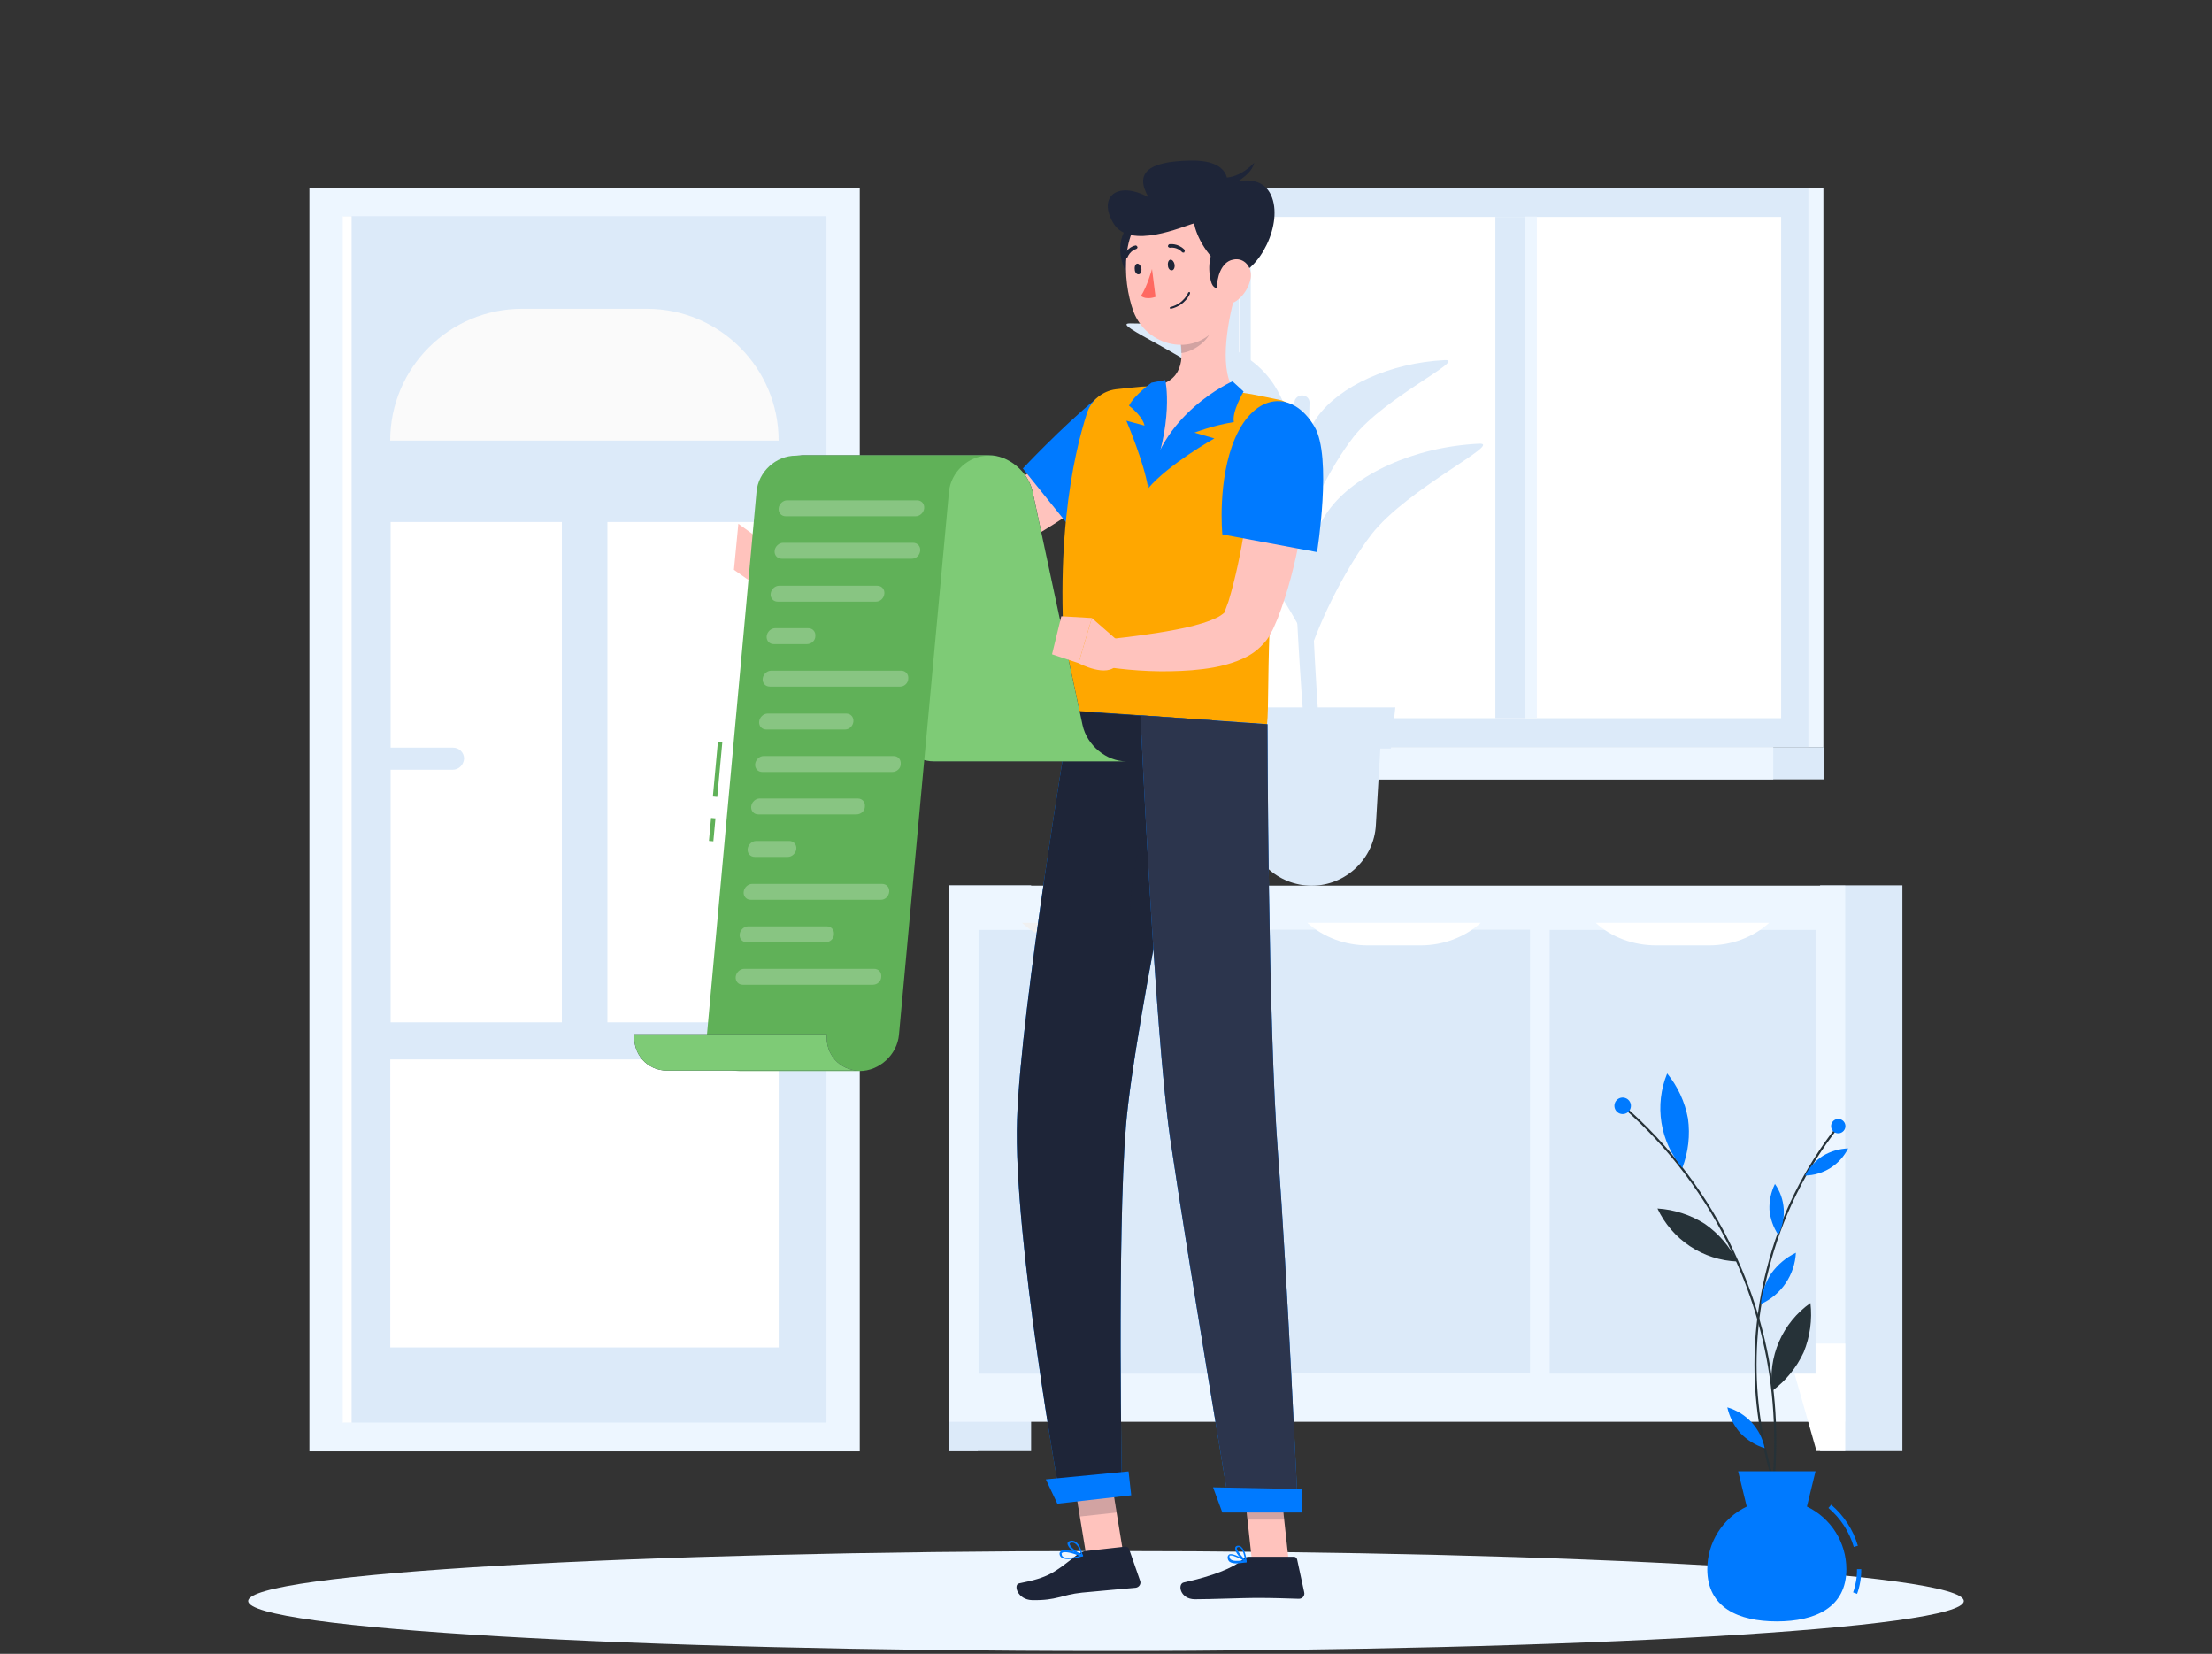 <svg width="404" height="302" viewBox="0 0 404 302" fill="none" xmlns="http://www.w3.org/2000/svg">
<rect x="0" y="0" width="404" height="302" fill="#333333" stroke="none"/>
<g clip-path="url(#clip0)">
<path d="M173.293 264.987H188.322V161.664H173.293V264.987Z" fill="#DCEAF9"/>
<path d="M178.568 264.971H173.316V245.34H184.143L178.568 264.971Z" fill="#DCEAF9"/>
<path d="M332.425 264.987H347.454V161.664H332.425V264.987Z" fill="#DCEAF9"/>
<path d="M173.31 259.629H337.011V161.719H173.31V259.629Z" fill="#EDF6FF"/>
<path d="M331.765 264.971H337.017V245.34H326.19L331.765 264.971Z" fill="white"/>
<path d="M283.031 169.81V250.836H331.591V169.81H283.031Z" fill="#DCEAF9"/>
<path d="M302.515 172.635H312.13C316.332 172.635 320.291 171.1 323.119 168.515H291.446C294.354 171.181 298.314 172.635 302.515 172.635Z" fill="white"/>
<path d="M230.875 169.771V250.797H279.436V169.771H230.875Z" fill="#DCEAF9"/>
<path d="M249.834 172.635H259.449C263.65 172.635 267.61 171.1 270.438 168.515H238.764C241.754 171.181 245.713 172.635 249.834 172.635Z" fill="white"/>
<path d="M178.72 169.813V250.839H227.281V169.813H178.72Z" fill="#DCEAF9"/>
<path d="M197.718 172.635H207.333C211.535 172.635 215.494 171.1 218.322 168.515H186.648C189.557 171.181 193.516 172.635 197.718 172.635Z" fill="#F0F0F0"/>
<path d="M56.511 265.028H157.026L157.026 34.31H56.511L56.511 265.028Z" fill="#EDF6FF"/>
<path d="M150.939 259.773L150.939 39.476L62.705 39.476L62.705 259.773H150.939Z" fill="#DCEAF9"/>
<path d="M142.208 80.46C142.208 67.212 131.462 56.387 118.13 56.387H95.344C82.093 56.387 71.266 67.131 71.266 80.46H142.208Z" fill="#FAFAFA"/>
<path d="M142.221 246.049V193.459H71.279L71.279 246.049H142.221Z" fill="white"/>
<path d="M142.208 95.325H110.938V186.691H142.208V95.325Z" fill="white"/>
<path d="M102.616 95.325H71.346V186.691H102.616V95.325Z" fill="white"/>
<path d="M82.659 140.564H69.892C68.761 140.564 67.872 139.675 67.872 138.544C67.872 137.413 68.761 136.524 69.892 136.524H82.739C83.871 136.524 84.759 137.413 84.759 138.544C84.678 139.675 83.79 140.564 82.659 140.564Z" fill="#DCEAF9"/>
<path d="M64.219 259.795L64.219 39.497H62.603L62.603 259.795H64.219Z" fill="white"/>
<path d="M224.188 136.405H333.026V34.294L224.188 34.294V136.405Z" fill="#EDF6FF"/>
<path d="M221.447 136.405H330.284V34.294L221.447 34.294V136.405Z" fill="#DCEAF9"/>
<path d="M215.088 142.317L333.056 142.317V136.42H215.088V142.317Z" fill="#DCEAF9"/>
<path d="M211.963 142.317H323.871V136.42H211.963V142.317Z" fill="#EDF6FF"/>
<path d="M325.309 131.146V39.618L226.248 39.618V131.146H325.309Z" fill="white"/>
<path d="M278.606 131.146V39.618H273.112V131.146H278.606Z" fill="#DCEAF9"/>
<path d="M228.436 131.139L228.436 39.611H226.335L226.335 131.139H228.436Z" fill="#DCEAF9"/>
<path d="M280.691 131.081V39.553H278.591V131.081H280.691Z" fill="#EDF6FF"/>
<path d="M238.764 139.109C236.744 118.348 235.37 84.742 236.421 73.432C236.421 73.028 236.663 72.705 236.986 72.463C237.956 71.817 239.249 72.463 239.168 73.594C239.006 79.168 238.764 93.144 239.976 117.136C240.542 129.092 241.43 137.332 240.865 139.029H238.764V139.109Z" fill="#DCEAF9"/>
<path d="M231.33 91.286C225.594 84.984 213.958 80.461 202.081 80.461C197.395 80.461 216.221 87.812 224.058 95.971C230.118 102.272 236.986 112.855 239.33 118.752C237.875 106.392 236.986 97.587 231.33 91.286Z" fill="#DCEAF9"/>
<path d="M242.642 93.224C247.41 86.6 258.318 81.591 270.114 81.026C274.72 80.784 257.106 89.104 250.48 97.587C245.39 104.211 240.138 115.117 238.683 121.095C238.36 108.573 237.875 99.768 242.642 93.224Z" fill="#DCEAF9"/>
<path d="M231.088 68.181C226.24 62.85 216.383 58.972 206.363 59.053C202.404 59.053 218.403 65.273 225.028 72.14C230.199 77.472 236.017 86.439 237.956 91.447C236.583 80.945 235.855 73.513 231.088 68.181Z" fill="#DCEAF9"/>
<path d="M240.623 76.098C244.663 70.524 253.874 66.243 263.893 65.758C267.852 65.596 252.904 72.544 247.248 79.734C242.885 85.308 238.441 94.517 237.229 99.606C236.987 89.104 236.663 81.672 240.623 76.098Z" fill="#DCEAF9"/>
<path d="M239.572 161.729C233.351 161.729 228.179 156.882 227.775 150.662L226.725 132.647H252.339L251.288 150.662C250.965 156.801 245.794 161.729 239.572 161.729Z" fill="#DCEAF9"/>
<path d="M254.035 136.686H225.109L224.301 129.173H254.843L254.035 136.686Z" fill="#DCEAF9"/>
<path d="M202 301.485C288.527 301.485 358.671 297.398 358.671 292.356C358.671 287.315 288.527 283.228 202 283.228C115.473 283.228 45.329 287.315 45.329 292.356C45.329 297.398 115.473 301.485 202 301.485Z" fill="#EDF6FF"/>
<path d="M205.151 283.631L198.445 284.359L195.94 269.09L202.646 268.283L205.151 283.631Z" fill="#FFC3BD"/>
<path d="M235.37 285.086H228.664L226.967 269.494H233.673L235.37 285.086Z" fill="#FFC3BD"/>
<path d="M228.098 284.278H236.34C236.582 284.278 236.825 284.439 236.906 284.762L238.198 290.74C238.36 291.387 237.875 291.952 237.229 291.952C234.562 291.871 232.623 291.791 229.31 291.791C227.29 291.791 221.069 292.033 218.241 292.033C215.494 292.033 215.009 289.206 216.221 288.963C221.392 287.832 225.351 286.297 226.967 284.762C227.29 284.439 227.694 284.278 228.098 284.278Z" fill="#1E2538"/>
<path d="M198.283 283.228L205.555 282.42C205.797 282.42 206.121 282.581 206.201 282.824L208.221 288.64C208.464 289.205 208.06 289.852 207.413 289.933C204.747 290.175 200.949 290.498 197.637 290.821C193.758 291.225 193.112 292.275 188.506 292.194C185.759 292.114 185.032 289.286 186.163 289.125C191.496 288.075 192.465 287.267 196.667 283.955C197.233 283.551 197.717 283.308 198.283 283.228Z" fill="#1E2538"/>
<path d="M204.262 87.165C202 89.024 199.738 90.639 197.475 92.336C195.213 93.951 192.789 95.567 190.365 97.021C187.941 98.475 185.436 99.929 182.85 101.222C180.265 102.514 177.518 103.726 174.528 104.696C173.801 104.938 173.074 105.1 172.185 105.342C171.215 105.584 170.488 105.665 169.68 105.746C168.145 105.907 166.771 105.988 165.317 106.069C162.489 106.23 159.661 106.23 156.914 106.15C151.338 106.069 145.844 105.827 140.269 105.342L140.188 100.252C145.602 99.525 151.096 98.96 156.51 98.314C159.176 97.99 161.923 97.667 164.509 97.344C165.802 97.183 167.094 96.94 168.306 96.698C168.872 96.617 169.518 96.456 169.842 96.375C170.326 96.213 170.892 96.052 171.458 95.809C173.639 94.921 175.902 93.79 178.164 92.497C180.426 91.205 182.608 89.831 184.87 88.377C187.052 86.923 189.234 85.388 191.415 83.853C193.597 82.319 195.778 80.703 197.798 79.087L204.262 87.165Z" fill="#FFC3BD"/>
<path d="M210.807 81.43C209.838 87.812 196.425 97.506 196.425 97.506L186.81 85.55C186.81 85.55 193.758 78.118 200.222 72.786C204.586 69.312 211.858 74.483 210.807 81.43Z" fill="#007AFF"/>
<path d="M142.127 100.818L138.33 98.071L137.926 106.634C137.926 106.634 140.026 106.634 140.834 105.099L142.127 100.818Z" fill="#FFC3BD"/>
<path d="M134.855 95.648L134.047 104.049L137.845 106.715L138.33 98.152L134.855 95.648Z" fill="#FFC3BD"/>
<path opacity="0.2" d="M195.94 269.09L197.233 276.926L203.939 276.199L202.646 268.283L195.94 269.09Z" fill="#1E2538"/>
<path opacity="0.2" d="M233.673 269.494H226.967L227.856 277.492H234.562L233.673 269.494Z" fill="#1E2538"/>
<path d="M233.754 73.028C235.855 73.513 237.148 75.614 236.663 77.714C235.128 83.934 234.078 90.154 233.35 96.132C232.704 101.383 232.3 106.311 232.058 110.835C231.492 121.418 231.734 129.496 231.411 132.243C226.159 131.839 206.282 130.466 195.455 129.739C191.819 101.141 196.102 82.884 198.526 75.452C199.253 73.109 201.354 71.413 203.778 71.09C205.151 70.928 206.848 70.766 208.545 70.605C209.191 70.605 209.757 70.524 210.403 70.524C214.443 70.443 221.15 71.009 225.674 71.574C226.644 71.655 227.614 71.817 228.583 71.978C230.522 72.382 232.3 72.705 233.754 73.028Z" fill="#FFA700"/>
<path d="M225.432 54.367C224.139 59.214 222.523 68.181 225.755 71.655C217.433 77.229 212.1 85.146 210.565 83.449C209.757 82.561 209.434 72.14 210.484 70.605C216.059 69.716 216.221 65.596 215.494 61.719L225.432 54.367Z" fill="#FFC3BD"/>
<path d="M225.109 69.635C225.109 69.635 211.534 75.614 209.757 89.104C213.474 84.742 221.796 80.057 221.796 80.057L218.16 79.006C218.16 79.006 221.392 77.714 225.351 77.068C224.947 75.21 227.129 71.493 227.129 71.493L225.109 69.635Z" fill="#007AFF"/>
<path d="M212.827 69.393C212.827 69.393 214.605 77.067 209.676 89.023C208.949 84.419 205.717 76.825 205.717 76.825L209.03 77.714C209.03 77.714 208.868 76.179 206.202 74.079C207.171 72.14 210.322 69.878 210.322 69.878L212.827 69.393Z" fill="#007AFF"/>
<path opacity="0.2" d="M221.392 57.356L215.493 61.719C215.655 62.607 215.736 63.577 215.736 64.465C217.837 64.304 220.907 62.203 221.23 60.022C221.473 58.891 221.473 57.841 221.392 57.356Z" fill="#1E2538"/>
<path d="M208.141 40.311C204.828 40.472 203.05 46.127 206.363 50.813C209.757 55.417 212.585 40.069 208.141 40.311Z" fill="#1E2538"/>
<path d="M224.381 45.239C224.785 51.944 225.351 55.822 222.361 59.618C217.917 65.354 209.433 63.254 207.009 56.872C204.909 51.055 204.585 41.119 210.726 37.726C216.867 34.414 223.977 38.615 224.381 45.239Z" fill="#FFC3BD"/>
<path d="M225.351 50.409C220.261 47.178 218.483 42.896 218.079 40.796C216.14 41.28 206.363 45.724 203.373 40.796C200.384 35.868 204.181 32.96 209.757 36.029C207.252 31.667 209.514 29.486 217.352 29.324C225.109 29.163 224.139 33.687 224.139 33.687C224.139 33.687 230.037 31.102 232.138 35.626C234.481 40.715 230.037 49.601 225.351 50.409Z" fill="#1E2538"/>
<path d="M222.766 32.394C222.846 32.394 225.755 33.121 229.068 29.728C228.502 32.556 223.331 34.495 223.331 34.495L222.766 32.394Z" fill="#1E2538"/>
<path d="M226.644 42.169C223.573 41.119 219.776 45.724 221.149 51.298C222.523 56.791 230.845 43.623 226.644 42.169Z" fill="#1E2538"/>
<path d="M228.421 50.813C228.098 52.59 227.048 54.044 225.836 54.933C223.977 56.225 222.361 54.771 222.281 52.671C222.2 50.813 223.008 47.824 225.189 47.42C227.209 46.935 228.745 48.793 228.421 50.813Z" fill="#FFC3BD"/>
<path d="M205.636 205.675C207.252 185.964 219.13 131.435 219.13 131.435L195.536 129.819C195.536 129.819 186.406 183.944 185.759 204.463C185.032 225.79 193.597 273.291 193.597 273.291L204.909 271.999C204.909 271.999 204.02 225.467 205.636 205.675Z" fill="#007AFF"/>
<path d="M205.636 205.675C207.252 185.964 219.13 131.435 219.13 131.435L195.536 129.819C195.536 129.819 186.406 183.944 185.759 204.463C185.032 225.79 193.597 273.291 193.597 273.291L204.909 271.999C204.909 271.999 204.02 225.467 205.636 205.675Z" fill="#1E2538"/>
<path opacity="0.2" d="M210.241 149.854C205.474 155.912 205.393 177.32 207.252 193.154C209.029 181.763 211.777 167.303 214.201 155.185L210.241 149.854Z" fill="#1E2538"/>
<path d="M208.302 130.627C208.302 130.627 210.888 188.307 213.716 207.856C216.867 229.264 224.705 275.957 224.705 275.957H237.067C237.067 275.957 235.047 231.93 233.431 210.926C231.573 187.014 231.492 132.243 231.492 132.243L208.302 130.627Z" fill="#007AFF"/>
<path d="M208.302 130.627C208.302 130.627 210.888 188.307 213.716 207.856C216.867 229.264 224.705 275.957 224.705 275.957H237.067C237.067 275.957 235.047 231.93 233.431 210.926C231.573 187.014 231.492 132.243 231.492 132.243L208.302 130.627Z" fill="#2C354D"/>
<path d="M223.25 276.199H237.794V271.918L221.553 271.595L223.25 276.199Z" fill="#007AFF"/>
<path d="M193.112 274.584L206.606 273.049L206.121 268.687L191.011 270.141L193.112 274.584Z" fill="#007AFF"/>
<path d="M214.524 48.309C214.605 48.874 214.362 49.359 214.039 49.359C213.716 49.44 213.312 49.036 213.312 48.47C213.231 47.905 213.473 47.42 213.797 47.42C214.12 47.42 214.443 47.824 214.524 48.309Z" fill="#1E2538"/>
<path d="M208.464 49.036C208.545 49.601 208.302 50.086 207.979 50.086C207.656 50.167 207.252 49.763 207.252 49.197C207.171 48.632 207.414 48.147 207.737 48.147C208.06 48.147 208.383 48.551 208.464 49.036Z" fill="#1E2538"/>
<path d="M210.403 49.117C210.403 49.117 209.514 52.348 208.383 54.044C209.433 54.852 211.049 54.206 211.049 54.206L210.403 49.117Z" fill="#FF6961"/>
<path d="M216.221 46.127C216.14 46.127 215.978 46.127 215.898 46.047C214.928 44.996 213.716 45.239 213.716 45.239C213.554 45.239 213.393 45.158 213.312 44.996C213.312 44.835 213.393 44.673 213.554 44.593C213.635 44.593 215.09 44.35 216.302 45.562C216.463 45.724 216.382 45.885 216.302 46.047C216.302 46.127 216.221 46.127 216.221 46.127Z" fill="#1E2538"/>
<path d="M213.877 56.387C216.544 55.741 217.352 53.64 217.352 53.559C217.352 53.479 217.352 53.398 217.271 53.317C217.19 53.317 217.109 53.317 217.029 53.398C217.029 53.398 216.301 55.417 213.797 56.064C213.716 56.064 213.635 56.145 213.635 56.306C213.716 56.306 213.797 56.387 213.877 56.387Z" fill="#1E2538"/>
<path d="M205.555 47.258C205.474 47.258 205.393 47.258 205.393 47.258C205.232 47.178 205.151 47.016 205.232 46.854C205.797 45.158 207.252 44.835 207.333 44.835C207.494 44.754 207.656 44.916 207.737 45.077C207.818 45.239 207.656 45.4 207.494 45.481C207.414 45.481 206.363 45.804 205.878 47.097C205.717 47.178 205.636 47.258 205.555 47.258Z" fill="#1E2538"/>
<path d="M225.836 285.49C225.351 285.49 224.866 285.409 224.543 285.166C224.301 284.924 224.22 284.682 224.22 284.359C224.22 284.116 224.382 283.955 224.462 283.874C225.19 283.47 227.371 284.843 227.614 285.005C227.694 285.005 227.694 285.086 227.694 285.166C227.694 285.247 227.614 285.247 227.614 285.328C227.129 285.328 226.482 285.49 225.836 285.49ZM224.866 284.035C224.786 284.035 224.705 284.035 224.624 284.035C224.543 284.035 224.543 284.116 224.543 284.197C224.543 284.439 224.624 284.601 224.786 284.762C225.19 285.086 225.998 285.086 227.21 284.924C226.402 284.601 225.351 284.035 224.866 284.035Z" fill="#007AFF"/>
<path d="M227.533 285.247C226.725 284.843 225.432 283.389 225.594 282.662C225.594 282.5 225.755 282.258 226.078 282.258C226.321 282.258 226.563 282.258 226.725 282.5C227.533 283.147 227.694 285.086 227.694 285.166C227.694 285.247 227.694 285.247 227.614 285.328C227.614 285.247 227.614 285.247 227.533 285.247ZM226.24 282.5C226.159 282.5 226.159 282.5 226.24 282.5C225.998 282.5 225.917 282.662 225.917 282.662C225.836 283.066 226.725 284.197 227.371 284.762C227.29 284.197 227.048 283.066 226.563 282.662C226.482 282.581 226.321 282.5 226.24 282.5Z" fill="#007AFF"/>
<path d="M197.717 284.197C196.667 284.52 194.728 285.005 193.92 284.439C193.677 284.278 193.516 284.035 193.516 283.712C193.516 283.551 193.597 283.389 193.758 283.227C194.485 282.662 197.394 283.712 197.717 283.874C197.798 283.874 197.798 283.955 197.798 284.035C197.879 284.116 197.798 284.197 197.717 284.197ZM194.001 283.551C193.92 283.631 193.839 283.631 193.92 283.793C193.92 284.035 194.001 284.197 194.162 284.278C194.647 284.601 195.697 284.52 197.152 284.116C196.021 283.631 194.485 283.227 194.001 283.551Z" fill="#007AFF"/>
<path d="M197.717 284.197C197.717 284.197 197.637 284.197 197.556 284.197C196.667 283.955 194.97 282.662 194.97 281.854C194.97 281.693 195.051 281.45 195.536 281.369C195.859 281.289 196.182 281.369 196.425 281.531C197.394 282.097 197.717 283.955 197.717 283.955C197.879 284.116 197.798 284.116 197.717 284.197C197.798 284.197 197.798 284.197 197.717 284.197ZM195.455 281.773C195.374 281.854 195.374 281.935 195.374 281.935C195.374 282.42 196.586 283.389 197.475 283.793C197.313 283.308 196.99 282.258 196.344 281.854C196.101 281.693 195.94 281.693 195.697 281.693C195.617 281.693 195.536 281.773 195.455 281.773Z" fill="#007AFF"/>
<path d="M239.491 82.803C239.33 85.469 239.006 87.893 238.683 90.397C238.36 92.901 237.956 95.405 237.471 97.91C236.502 102.918 235.29 107.927 233.35 112.935L232.542 114.794L232.3 115.278L232.219 115.359L232.138 115.521L231.896 116.005C231.573 116.571 231.169 117.136 230.765 117.54C229.957 118.429 229.149 119.075 228.341 119.56C227.533 120.044 226.806 120.368 225.998 120.691C223.008 121.822 220.342 122.145 217.675 122.387C212.423 122.791 207.333 122.549 202.242 121.822L202.404 116.732L205.959 116.328C207.171 116.167 208.302 116.005 209.514 115.844C211.858 115.521 214.201 115.117 216.463 114.632C218.645 114.147 220.826 113.501 222.442 112.693C223.17 112.289 223.735 111.805 223.735 111.724C223.735 111.643 223.493 112.128 223.816 111.32L224.382 109.785C225.674 105.503 226.644 100.818 227.371 96.132C227.775 93.79 228.098 91.447 228.422 89.023C228.745 86.681 228.987 84.257 229.23 81.995L239.491 82.803Z" fill="#FFC3BD"/>
<path d="M240.057 77.875C243.37 83.369 240.542 100.818 240.542 100.818L223.25 97.587C223.25 97.587 222.281 87.65 225.594 79.976C229.23 71.655 236.098 71.17 240.057 77.875Z" fill="#007AFF"/>
<path d="M197.718 132.404L188.587 89.751C187.779 86.115 184.224 83.126 180.588 83.126H152.066H145.44C149.076 83.126 152.712 86.115 153.439 89.751L162.57 132.404C163.378 136.04 166.933 139.029 170.569 139.029H199.091H205.717C202.081 139.029 198.526 136.12 197.718 132.404Z" fill="#1E2538"/>
<path d="M197.718 132.404L188.587 89.751C187.779 86.115 184.224 83.126 180.588 83.126H152.066H145.44C149.076 83.126 152.712 86.115 153.439 89.751L162.57 132.404C163.378 136.04 166.933 139.029 170.569 139.029H199.091H205.717C202.081 139.029 198.526 136.12 197.718 132.404Z" fill="#7ECB76"/>
<path d="M131.119 135.479L130.2 145.454L131.005 145.528L131.924 135.553L131.119 135.479Z" fill="#60B158"/>
<path d="M129.869 149.371L129.484 153.554L130.288 153.628L130.674 149.445L129.869 149.371Z" fill="#60B158"/>
<path d="M145.359 83.207H173.882H180.507C176.871 83.207 173.639 86.196 173.316 89.831L164.186 188.953C163.862 192.588 160.63 195.577 156.994 195.577H135.098C131.462 195.577 128.795 192.588 129.118 188.953L138.168 89.831C138.491 86.115 141.723 83.207 145.359 83.207Z" fill="#60B158"/>
<path d="M151.015 188.872C150.692 192.507 153.358 195.496 156.994 195.496H150.369H121.846C118.21 195.496 115.544 192.507 115.867 188.872H151.015Z" fill="#1E2538"/>
<path d="M151.015 188.872C150.692 192.507 153.358 195.496 156.994 195.496H150.369H121.846C118.21 195.496 115.544 192.507 115.867 188.872H151.015Z" fill="#7ECB76"/>
<g opacity="0.5">
<path opacity="0.5" d="M167.256 94.275H143.501C142.693 94.275 142.127 93.628 142.208 92.82C142.289 92.013 143.016 91.366 143.743 91.366H167.498C168.306 91.366 168.872 92.013 168.791 92.82C168.71 93.628 167.983 94.275 167.256 94.275Z" fill="white"/>
<path opacity="0.5" d="M166.529 102.03H142.773C141.965 102.03 141.4 101.384 141.481 100.576C141.561 99.768 142.289 99.122 143.016 99.122H166.771C167.579 99.122 168.145 99.768 168.064 100.576C167.983 101.384 167.337 102.03 166.529 102.03Z" fill="white"/>
<path opacity="0.5" d="M159.984 109.866H142.046C141.238 109.866 140.673 109.22 140.754 108.412C140.834 107.604 141.562 106.958 142.289 106.958H160.226C161.034 106.958 161.6 107.604 161.519 108.412C161.438 109.22 160.792 109.866 159.984 109.866Z" fill="white"/>
<path opacity="0.5" d="M147.379 117.621H141.319C140.511 117.621 139.945 116.975 140.026 116.167C140.107 115.359 140.834 114.713 141.561 114.713H147.621C148.429 114.713 148.995 115.359 148.914 116.167C148.914 116.975 148.187 117.621 147.379 117.621Z" fill="white"/>
<path opacity="0.5" d="M164.428 125.376H140.592C139.784 125.376 139.218 124.73 139.299 123.922C139.38 123.114 140.107 122.468 140.834 122.468H164.589C165.397 122.468 165.963 123.114 165.882 123.922C165.882 124.73 165.155 125.376 164.428 125.376Z" fill="white"/>
<path opacity="0.5" d="M154.328 133.212H139.945C139.137 133.212 138.572 132.566 138.653 131.758C138.733 130.95 139.461 130.304 140.188 130.304H154.57C155.378 130.304 155.944 130.95 155.863 131.758C155.782 132.566 155.136 133.212 154.328 133.212Z" fill="white"/>
<path opacity="0.5" d="M162.973 140.968H139.218C138.41 140.968 137.845 140.321 137.925 139.513C138.006 138.706 138.733 138.059 139.461 138.059H163.216C164.024 138.059 164.589 138.706 164.509 139.513C164.509 140.321 163.781 140.968 162.973 140.968Z" fill="white"/>
<path opacity="0.5" d="M156.429 148.723H138.491C137.683 148.723 137.117 148.077 137.198 147.269C137.279 146.461 138.006 145.815 138.733 145.815H156.671C157.479 145.815 158.044 146.461 157.964 147.269C157.964 148.077 157.237 148.723 156.429 148.723Z" fill="white"/>
<path opacity="0.5" d="M143.905 156.478H137.845C137.037 156.478 136.471 155.832 136.552 155.024C136.633 154.216 137.36 153.57 138.087 153.57H144.147C144.955 153.57 145.521 154.216 145.44 155.024C145.359 155.832 144.632 156.478 143.905 156.478Z" fill="white"/>
<path opacity="0.5" d="M160.873 164.314H137.117C136.309 164.314 135.744 163.668 135.825 162.86C135.905 162.052 136.633 161.406 137.36 161.406H161.115C161.923 161.406 162.489 162.052 162.408 162.86C162.327 163.668 161.681 164.314 160.873 164.314Z" fill="white"/>
<path opacity="0.5" d="M150.773 172.069H136.39C135.582 172.069 135.017 171.423 135.098 170.615C135.178 169.807 135.906 169.161 136.633 169.161H151.015C151.823 169.161 152.389 169.807 152.308 170.615C152.308 171.423 151.581 172.069 150.773 172.069Z" fill="white"/>
<path opacity="0.5" d="M159.418 179.824H135.663C134.855 179.824 134.289 179.178 134.37 178.37C134.451 177.563 135.178 176.916 135.905 176.916H159.661C160.469 176.916 161.034 177.563 160.953 178.37C160.953 179.178 160.226 179.824 159.418 179.824Z" fill="white"/>
</g>
<path d="M204.585 117.379L199.414 112.855L196.99 121.095C196.99 121.095 202.242 123.922 204.02 121.337L204.585 117.379Z" fill="#FFC3BD"/>
<path d="M193.839 112.532L192.142 119.479L196.99 121.095L199.414 112.855L193.839 112.532Z" fill="#FFC3BD"/>
<path d="M322.168 282.28C322.154 282.28 322.141 282.279 322.128 282.276C322.102 282.271 322.078 282.26 322.057 282.246C322.036 282.231 322.018 282.213 322.004 282.191C321.99 282.169 321.98 282.145 321.976 282.12C321.972 282.094 321.972 282.068 321.978 282.043C326.002 263.174 324.119 245.261 316.38 228.799C311.627 218.572 304.764 209.465 296.241 202.077C296.221 202.06 296.205 202.04 296.193 202.018C296.181 201.995 296.173 201.971 296.171 201.945C296.168 201.92 296.171 201.894 296.178 201.87C296.186 201.845 296.198 201.822 296.214 201.803C296.231 201.783 296.251 201.767 296.273 201.755C296.296 201.743 296.321 201.735 296.346 201.733C296.372 201.731 296.397 201.734 296.422 201.741C296.446 201.749 296.469 201.761 296.489 201.778C305.055 209.203 311.953 218.355 316.731 228.634C324.507 245.174 326.4 263.171 322.358 282.123C322.349 282.167 322.326 282.207 322.291 282.235C322.256 282.264 322.213 282.279 322.168 282.28Z" fill="#263238"/>
<path d="M329.424 246.932C328.135 249.722 326.163 252.142 323.691 253.97C323.271 250.916 323.699 247.806 324.928 244.979C326.157 242.152 328.14 239.717 330.661 237.941C331.011 240.994 330.586 244.086 329.424 246.932Z" fill="#263238"/>
<path d="M311.354 223.477C313.875 225.236 315.913 227.601 317.279 230.355C314.197 230.231 311.209 229.264 308.64 227.558C306.072 225.852 304.022 223.473 302.715 220.681C305.784 220.873 308.755 221.835 311.354 223.477Z" fill="#263238"/>
<path d="M308.293 204.258C308.711 207.302 308.354 210.403 307.256 213.274C305.256 210.928 303.94 208.077 303.452 205.034C302.964 201.99 303.323 198.871 304.489 196.017C306.429 198.401 307.738 201.235 308.293 204.258Z" fill="#007AFF"/>
<path d="M297.864 201.766C297.897 202.063 297.841 202.362 297.703 202.627C297.566 202.891 297.353 203.109 297.091 203.253C296.829 203.396 296.531 203.459 296.234 203.433C295.937 203.407 295.654 203.294 295.421 203.107C295.188 202.921 295.016 202.669 294.926 202.385C294.837 202.1 294.833 201.796 294.917 201.509C295 201.223 295.167 200.968 295.395 200.776C295.624 200.584 295.904 200.465 296.201 200.432C296.598 200.389 296.997 200.505 297.309 200.755C297.621 201.005 297.821 201.369 297.864 201.766Z" fill="#007AFF"/>
<path d="M326.723 278.426C326.685 278.426 326.648 278.414 326.616 278.393C326.584 278.372 326.559 278.341 326.545 278.306C320.017 262.781 318.712 247.11 322.665 231.728C325.075 222.178 329.479 213.246 335.588 205.518C335.622 205.481 335.668 205.459 335.718 205.455C335.767 205.452 335.816 205.468 335.855 205.499C335.893 205.531 335.918 205.576 335.924 205.626C335.93 205.675 335.917 205.725 335.887 205.765C329.814 213.449 325.436 222.33 323.04 231.825C319.108 247.123 320.406 262.712 326.9 278.157C326.91 278.181 326.915 278.206 326.915 278.231C326.915 278.257 326.911 278.282 326.901 278.306C326.891 278.329 326.877 278.351 326.859 278.369C326.841 278.387 326.82 278.401 326.796 278.411C326.773 278.421 326.748 278.426 326.723 278.426Z" fill="#263238"/>
<path d="M317.846 261.678C319.076 262.963 320.61 263.917 322.306 264.453C321.962 262.703 321.143 261.081 319.939 259.765C318.734 258.448 317.191 257.489 315.477 256.991C315.861 258.727 316.676 260.339 317.846 261.678Z" fill="#007AFF"/>
<path d="M323.49 232.55C322.402 234.223 321.755 236.144 321.606 238.134C323.43 237.308 324.991 235.996 326.12 234.342C327.248 232.689 327.9 230.757 328.004 228.758C326.204 229.623 324.652 230.927 323.49 232.55Z" fill="#007AFF"/>
<path d="M323.177 220.925C323.32 222.556 323.872 224.125 324.782 225.486C325.543 224.031 325.889 222.395 325.782 220.756C325.676 219.118 325.121 217.54 324.178 216.196C323.452 217.663 323.108 219.29 323.177 220.925Z" fill="#007AFF"/>
<path d="M332.91 211.078C331.544 211.981 330.428 213.213 329.664 214.661C331.307 214.637 332.911 214.161 334.301 213.287C335.691 212.412 336.814 211.172 337.547 209.702C335.91 209.764 334.315 210.237 332.91 211.078Z" fill="#007AFF"/>
<path d="M334.433 205.744C334.454 206.002 334.55 206.248 334.711 206.452C334.871 206.655 335.088 206.807 335.335 206.887C335.581 206.967 335.846 206.972 336.096 206.902C336.345 206.832 336.568 206.689 336.737 206.492C336.905 206.295 337.011 206.052 337.042 205.795C337.072 205.538 337.026 205.277 336.908 205.046C336.79 204.815 336.607 204.625 336.38 204.498C336.154 204.371 335.895 204.315 335.637 204.335C335.291 204.363 334.969 204.526 334.744 204.79C334.518 205.055 334.406 205.397 334.433 205.744Z" fill="#007AFF"/>
<path d="M339.181 291.051L338.453 290.781C338.94 289.421 339.18 287.985 339.162 286.541H339.938C339.956 288.077 339.7 289.605 339.181 291.051Z" fill="#007AFF"/>
<path d="M338.575 282.481C337.764 279.706 336.153 277.231 333.944 275.365L334.445 274.773C336.77 276.738 338.465 279.343 339.32 282.263L338.575 282.481Z" fill="#007AFF"/>
<path d="M330.016 275.108L331.589 268.662H317.452L319.025 275.108C316.868 276.141 315.047 277.762 313.772 279.785C312.497 281.807 311.82 284.149 311.819 286.54C311.819 293.552 317.505 296.08 324.521 296.08C331.537 296.08 337.223 293.549 337.223 286.54C337.221 284.149 336.544 281.807 335.269 279.785C333.994 277.762 332.173 276.141 330.016 275.108Z" fill="#007AFF"/>
</g>
<defs>
<clipPath id="clip0">
<rect width="404" height="301" fill="white" transform="translate(0 0.485)"/>
</clipPath>
</defs>
</svg>
